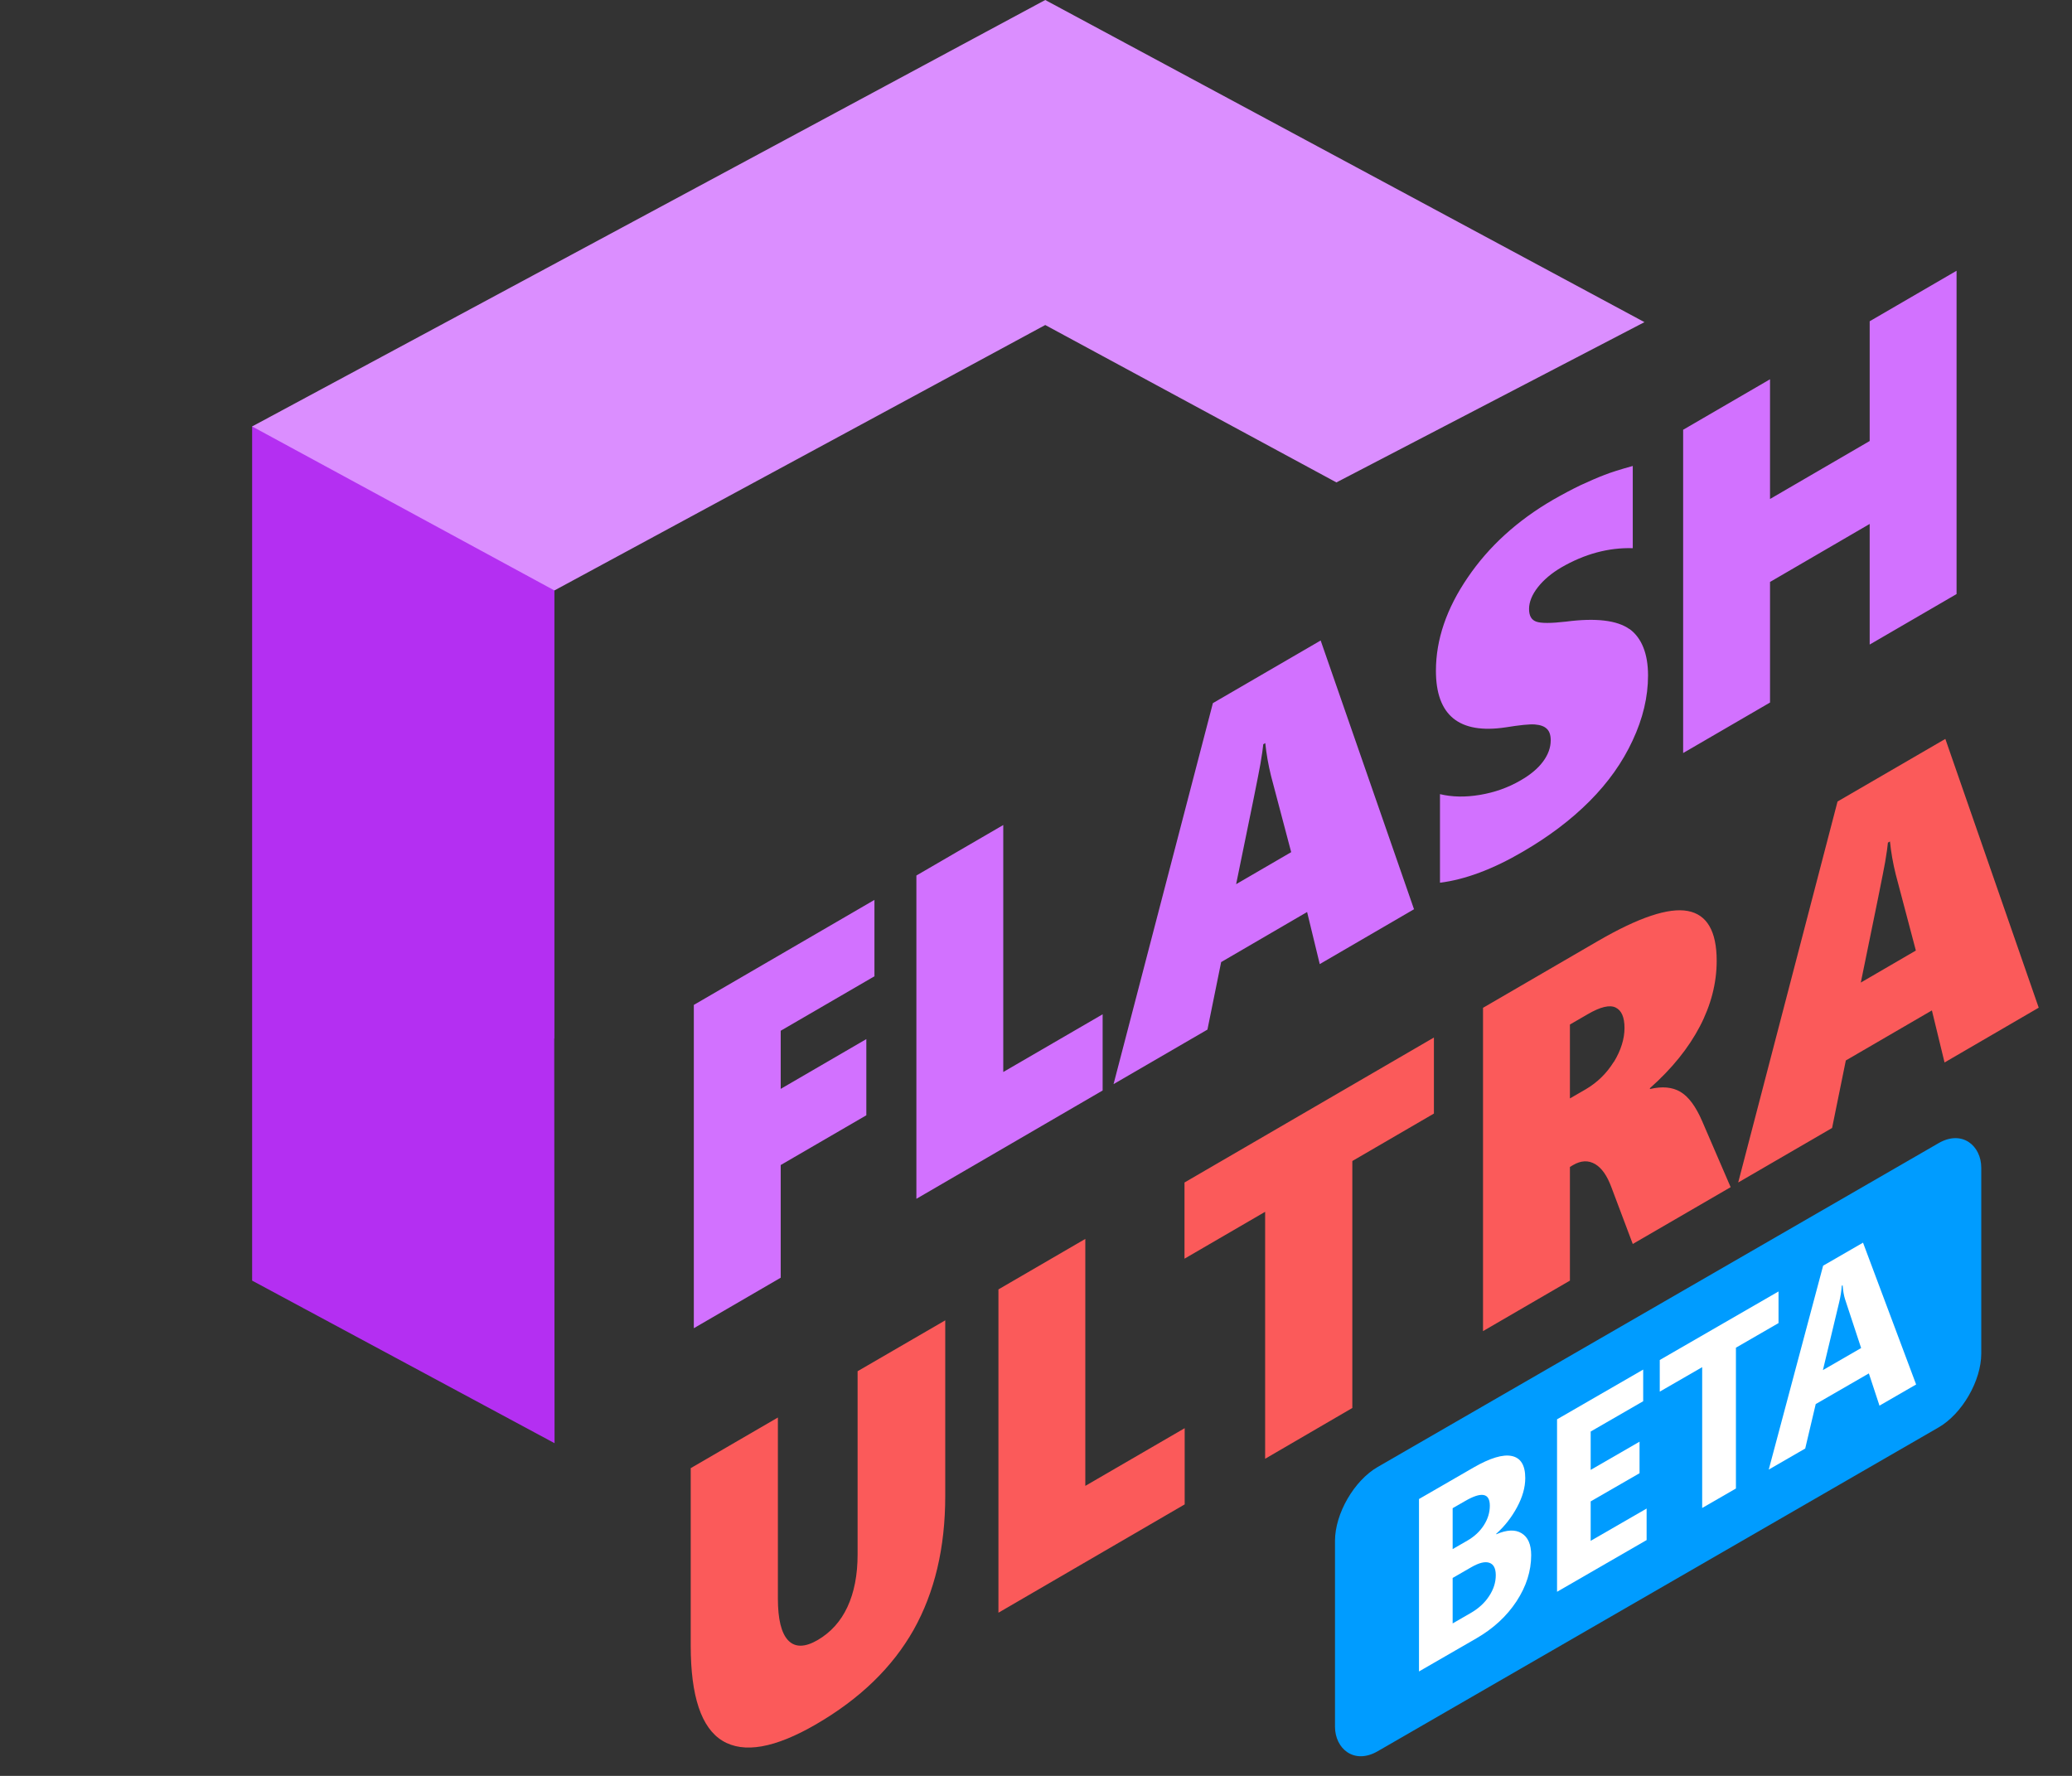 <svg width="70" height="60" viewBox="0 0 70 60" fill="none" xmlns="http://www.w3.org/2000/svg">
<rect x="0" y="0" width="70" height="60" fill="#333333" stroke="none"/>
<g clip-path="url(#clip0_903_1686)">
<path d="M29.542 32.977V30.404L23.44 33.952V44.875L26.375 43.169V39.362L29.268 37.681V35.107L26.375 36.789V34.825L29.547 32.982L29.542 32.977ZM37.251 36.843V34.269L33.894 36.219V27.874L30.959 29.58V40.503L37.245 36.847L37.251 36.843ZM47.773 30.726L44.617 21.64L40.976 23.756L37.62 36.628L40.792 34.786L41.255 32.505L44.159 30.813L44.586 32.573L47.768 30.721L47.773 30.726ZM42.941 26.217L43.621 28.791L41.761 29.873C42.257 27.47 42.531 26.11 42.583 25.803C42.636 25.491 42.667 25.272 42.678 25.145L42.746 25.106C42.783 25.467 42.847 25.837 42.941 26.217ZM55.05 21.255C54.634 20.958 53.917 20.87 52.906 21.002C52.394 21.061 52.057 21.061 51.899 21.002C51.736 20.944 51.657 20.802 51.657 20.573C51.657 20.344 51.757 20.09 51.957 19.837C52.157 19.584 52.421 19.364 52.742 19.174C53.533 18.716 54.339 18.497 55.161 18.521V15.743C54.739 15.86 54.413 15.962 54.181 16.055C53.949 16.143 53.691 16.259 53.401 16.391C53.116 16.528 52.805 16.693 52.463 16.888C51.256 17.59 50.297 18.463 49.586 19.511C48.869 20.558 48.511 21.611 48.511 22.664C48.511 24.17 49.296 24.809 50.861 24.575C51.346 24.497 51.678 24.462 51.857 24.477C52.036 24.492 52.168 24.536 52.257 24.623C52.347 24.706 52.389 24.838 52.389 25.013C52.389 25.262 52.3 25.501 52.126 25.735C51.952 25.969 51.699 26.178 51.377 26.363C50.951 26.612 50.492 26.773 49.997 26.856C49.502 26.939 49.054 26.929 48.648 26.831V29.824C49.496 29.717 50.429 29.371 51.446 28.776C52.326 28.264 53.074 27.699 53.701 27.07C54.328 26.441 54.813 25.759 55.156 25.018C55.503 24.277 55.677 23.546 55.677 22.82C55.677 22.094 55.466 21.553 55.05 21.25V21.255ZM66.1 20.071V9.148L63.165 10.854V14.9L59.798 16.859V12.814L56.863 14.52V25.442L59.798 23.736V19.662L63.165 17.702V21.777L66.1 20.071Z" fill="#D271FF"/>
<path d="M31.929 44.612L28.973 46.328V52.518C28.973 53.215 28.857 53.804 28.63 54.292C28.404 54.779 28.067 55.15 27.629 55.408C27.197 55.661 26.86 55.666 26.628 55.422C26.396 55.179 26.28 54.706 26.28 54.009V47.892L23.335 49.603V55.598C23.335 57.309 23.693 58.381 24.41 58.815C25.126 59.249 26.18 59.063 27.566 58.259C29.052 57.397 30.148 56.334 30.865 55.067C31.576 53.799 31.934 52.293 31.934 50.544V44.612H31.929ZM40.023 50.826V48.253L36.666 50.202V41.858L33.731 43.564V54.487L40.017 50.831L40.023 50.826ZM48.443 35.054L40.017 39.952V42.526L42.741 40.942V49.286L45.687 47.57V39.226L48.443 37.623V35.054ZM58.465 40.103L57.506 37.881C57.29 37.379 57.042 37.047 56.768 36.887C56.494 36.726 56.152 36.697 55.741 36.794V36.765C56.489 36.102 57.047 35.405 57.427 34.679C57.806 33.952 57.996 33.212 57.996 32.461C57.996 31.462 57.669 30.901 57.021 30.779C56.373 30.657 55.367 30.994 54.002 31.783L50.102 34.05V44.973L53.038 43.267V39.426L53.153 39.358C53.417 39.207 53.659 39.197 53.886 39.328C54.112 39.46 54.291 39.718 54.434 40.099L55.161 42.029L58.47 40.108L58.465 40.103ZM54.518 35.878C54.276 36.268 53.96 36.575 53.57 36.804L53.038 37.111V34.615L53.643 34.264C54.07 34.016 54.381 33.943 54.581 34.04C54.782 34.138 54.882 34.367 54.882 34.732C54.882 35.098 54.761 35.488 54.523 35.878H54.518ZM68.877 34.05L65.721 24.965L62.079 27.08L58.723 39.952L61.895 38.11L62.359 35.829L65.267 34.138L65.694 35.897L68.877 34.045V34.05ZM64.045 29.541L64.725 32.115L62.865 33.197C63.36 30.794 63.634 29.434 63.687 29.127C63.739 28.815 63.771 28.596 63.781 28.469L63.85 28.43C63.887 28.791 63.95 29.161 64.045 29.541Z" fill="#FB5A5A"/>
<path fill-rule="evenodd" clip-rule="evenodd" d="M18.724 35.088L18.735 48.76L8.518 43.267V14.408L18.73 10.202V35.088H18.724Z" fill="#B42FF2"/>
<path fill-rule="evenodd" clip-rule="evenodd" d="M45.149 16.299L35.312 10.981L18.73 19.949L8.518 14.408L35.312 2.28882e-05L55.556 10.884L45.149 16.299Z" fill="#DB8EFF"/>
<rect width="25.212" height="9.604" rx="1.664" transform="matrix(0.866 -0.5 0 1 45.101 50.396)" fill="#009CFF"/>
<path d="M64.734 46.776L63.496 47.491L63.137 46.402L61.342 47.438L60.987 48.94L59.755 49.651L61.592 42.763L62.94 41.985L64.734 46.776ZM62.876 45.545L62.334 43.899C62.294 43.776 62.266 43.617 62.25 43.424L62.222 43.44C62.21 43.617 62.181 43.803 62.134 43.999L61.585 46.29L62.876 45.545Z" fill="white"/>
<path d="M60.085 44.702L58.646 45.533V50.291L57.506 50.949V46.191L56.073 47.018V45.949L60.085 43.633V44.702Z" fill="white"/>
<path d="M55.629 52.033L52.603 53.78V47.953L55.513 46.273V47.342L53.739 48.366V49.662L55.39 48.709V49.774L53.739 50.726V52.059L55.629 50.968V52.033Z" fill="white"/>
<path d="M47.939 56.472V50.646L49.776 49.585C50.339 49.26 50.772 49.129 51.075 49.193C51.377 49.257 51.529 49.505 51.529 49.939C51.529 50.253 51.436 50.581 51.251 50.924C51.068 51.265 50.833 51.565 50.547 51.822V51.838C50.906 51.682 51.192 51.67 51.405 51.802C51.621 51.932 51.729 52.179 51.729 52.545C51.729 53.079 51.564 53.598 51.233 54.103C50.902 54.606 50.45 55.023 49.878 55.353L47.939 56.472ZM49.076 50.956V52.338L49.575 52.05C49.81 51.914 49.994 51.743 50.128 51.535C50.264 51.324 50.332 51.103 50.332 50.873C50.332 50.445 50.055 50.391 49.502 50.711L49.076 50.956ZM49.076 53.313V54.849L49.692 54.494C49.954 54.342 50.16 54.153 50.307 53.927C50.458 53.699 50.533 53.464 50.533 53.22C50.533 52.987 50.459 52.847 50.311 52.799C50.166 52.75 49.961 52.802 49.699 52.954L49.076 53.313Z" fill="white"/>
</g>
<defs>
<clipPath id="clip0_903_1686">
<rect width="69.796" height="60" fill="white" transform="translate(0.139)"/>
</clipPath>
</defs>
</svg>